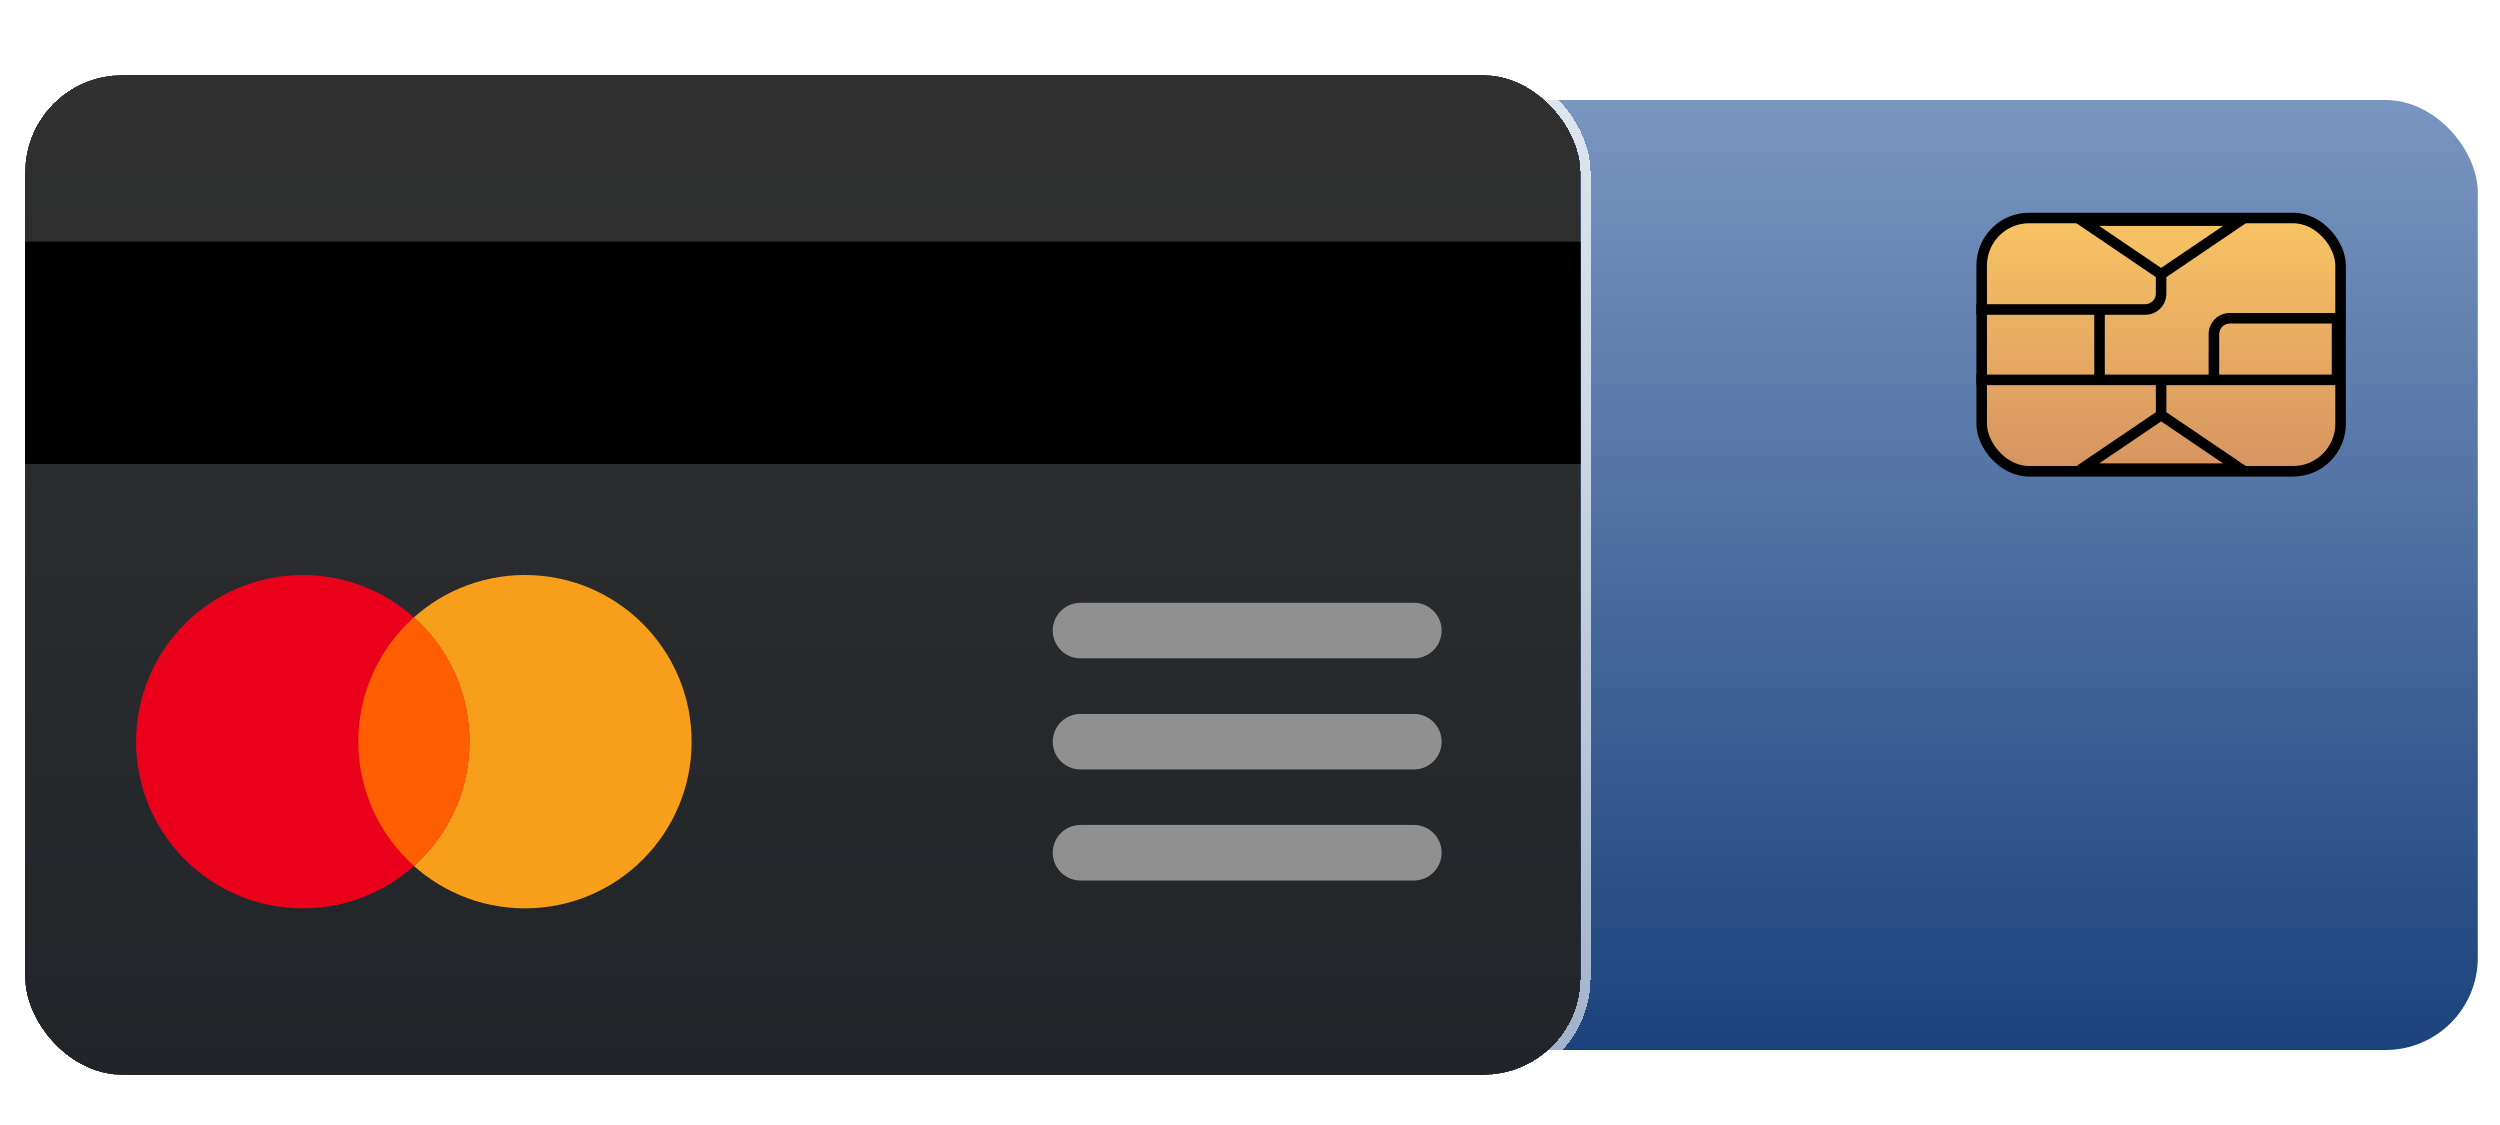 <svg width="100" height="45" viewBox="0 0 100 45" fill="none" xmlns="http://www.w3.org/2000/svg">
<g clip-path="url(#clip0_1961_40597)">
<rect x="40" y="4" width="59.111" height="38" rx="3.692" fill="url(#paint0_linear_1961_40597)"/>
<rect x="79.267" y="8.719" width="14.356" height="10.133" rx="1.9" fill="url(#paint1_linear_1961_40597)"/>
<path fill-rule="evenodd" clip-rule="evenodd" d="M83.77 14.983V12.591H79.055V12.168H83.981H85.811C86.044 12.168 86.233 11.979 86.233 11.746V11.084L83.159 8.999L82.59 8.613L83.277 8.613L89.611 8.614L90.298 8.615L89.729 9L86.655 11.084V11.746C86.655 12.212 86.277 12.591 85.811 12.591H84.192V14.983H86.445H88.345V13.364C88.345 12.898 88.723 12.52 89.19 12.52H93.482H93.694V12.731V15.194V15.405H93.482H88.556H86.656V16.489L89.731 18.573L90.3 18.959H89.612H83.279H82.591L83.16 18.573L86.234 16.489V15.405H79.056V14.983H83.77ZM83.965 9.036L86.444 10.717L88.923 9.037L83.965 9.036ZM93.271 14.983H88.768V13.364C88.768 13.131 88.957 12.942 89.19 12.942H93.271V14.983ZM83.966 18.536L86.445 16.856L88.924 18.536H83.966Z" fill="black"/>
<rect x="79.267" y="8.719" width="14.356" height="10.133" rx="1.9" stroke="black" stroke-width="0.422"/>
<g filter="url(#filter0_d_1961_40597)">
<g clip-path="url(#clip1_1961_40597)">
<rect x="1" y="3" width="62.222" height="40" rx="3.887" fill="url(#paint2_linear_1961_40597)" shape-rendering="crispEdges"/>
<ellipse cx="20.998" cy="29.667" rx="6.667" ry="6.667" fill="#F79E1B"/>
<ellipse cx="12.111" cy="29.667" rx="6.667" ry="6.667" fill="#EB001B"/>
<path fill-rule="evenodd" clip-rule="evenodd" d="M16.555 34.634C17.919 33.414 18.778 31.64 18.778 29.665C18.778 27.69 17.919 25.916 16.555 24.695C15.191 25.916 14.332 27.69 14.332 29.665C14.332 31.64 15.191 33.414 16.555 34.634Z" fill="#FF5F00"/>
<rect x="0.999" y="9.668" width="62.222" height="8.889" fill="black"/>
<path d="M43.221 25.223H56.554" stroke="#909090" stroke-width="2.222" stroke-linecap="round"/>
<path d="M43.221 29.668H56.554" stroke="#909090" stroke-width="2.222" stroke-linecap="round"/>
<path d="M43.221 34.109H56.554" stroke="#909090" stroke-width="2.222" stroke-linecap="round"/>
</g>
<rect x="0.8" y="2.8" width="62.622" height="40.4" rx="4.087" stroke="url(#paint3_linear_1961_40597)" stroke-width="0.4" shape-rendering="crispEdges"/>
</g>
</g>
<defs>
<filter id="filter0_d_1961_40597" x="-1.622" y="0.379" width="67.466" height="45.241" filterUnits="userSpaceOnUse" color-interpolation-filters="sRGB">
<feFlood flood-opacity="0" result="BackgroundImageFix"/>
<feColorMatrix in="SourceAlpha" type="matrix" values="0 0 0 0 0 0 0 0 0 0 0 0 0 0 0 0 0 0 127 0" result="hardAlpha"/>
<feOffset/>
<feGaussianBlur stdDeviation="1.111"/>
<feComposite in2="hardAlpha" operator="out"/>
<feColorMatrix type="matrix" values="0 0 0 0 0 0 0 0 0 0 0 0 0 0 0 0 0 0 0.25 0"/>
<feBlend mode="normal" in2="BackgroundImageFix" result="effect1_dropShadow_1961_40597"/>
<feBlend mode="normal" in="SourceGraphic" in2="effect1_dropShadow_1961_40597" result="shape"/>
</filter>
<linearGradient id="paint0_linear_1961_40597" x1="69.556" y1="4" x2="69.556" y2="42" gradientUnits="userSpaceOnUse">
<stop stop-color="#7996C0"/>
<stop offset="1" stop-color="#1B427C"/>
</linearGradient>
<linearGradient id="paint1_linear_1961_40597" x1="86.445" y1="8.508" x2="86.445" y2="19.063" gradientUnits="userSpaceOnUse">
<stop stop-color="#F9C563"/>
<stop offset="1" stop-color="#D59361"/>
</linearGradient>
<linearGradient id="paint2_linear_1961_40597" x1="32.111" y1="3" x2="32.111" y2="43" gradientUnits="userSpaceOnUse">
<stop stop-color="#303030"/>
<stop offset="1" stop-color="#212529"/>
</linearGradient>
<linearGradient id="paint3_linear_1961_40597" x1="63" y1="3" x2="1" y2="43" gradientUnits="userSpaceOnUse">
<stop stop-color="white" stop-opacity="0.75"/>
<stop offset="1" stop-color="white" stop-opacity="0.2"/>
</linearGradient>
<clipPath id="clip0_1961_40597">
<rect width="100" height="45" fill="white"/>
</clipPath>
<clipPath id="clip1_1961_40597">
<rect x="1" y="3" width="62.222" height="40" rx="3.887" fill="white"/>
</clipPath>
</defs>
</svg>
